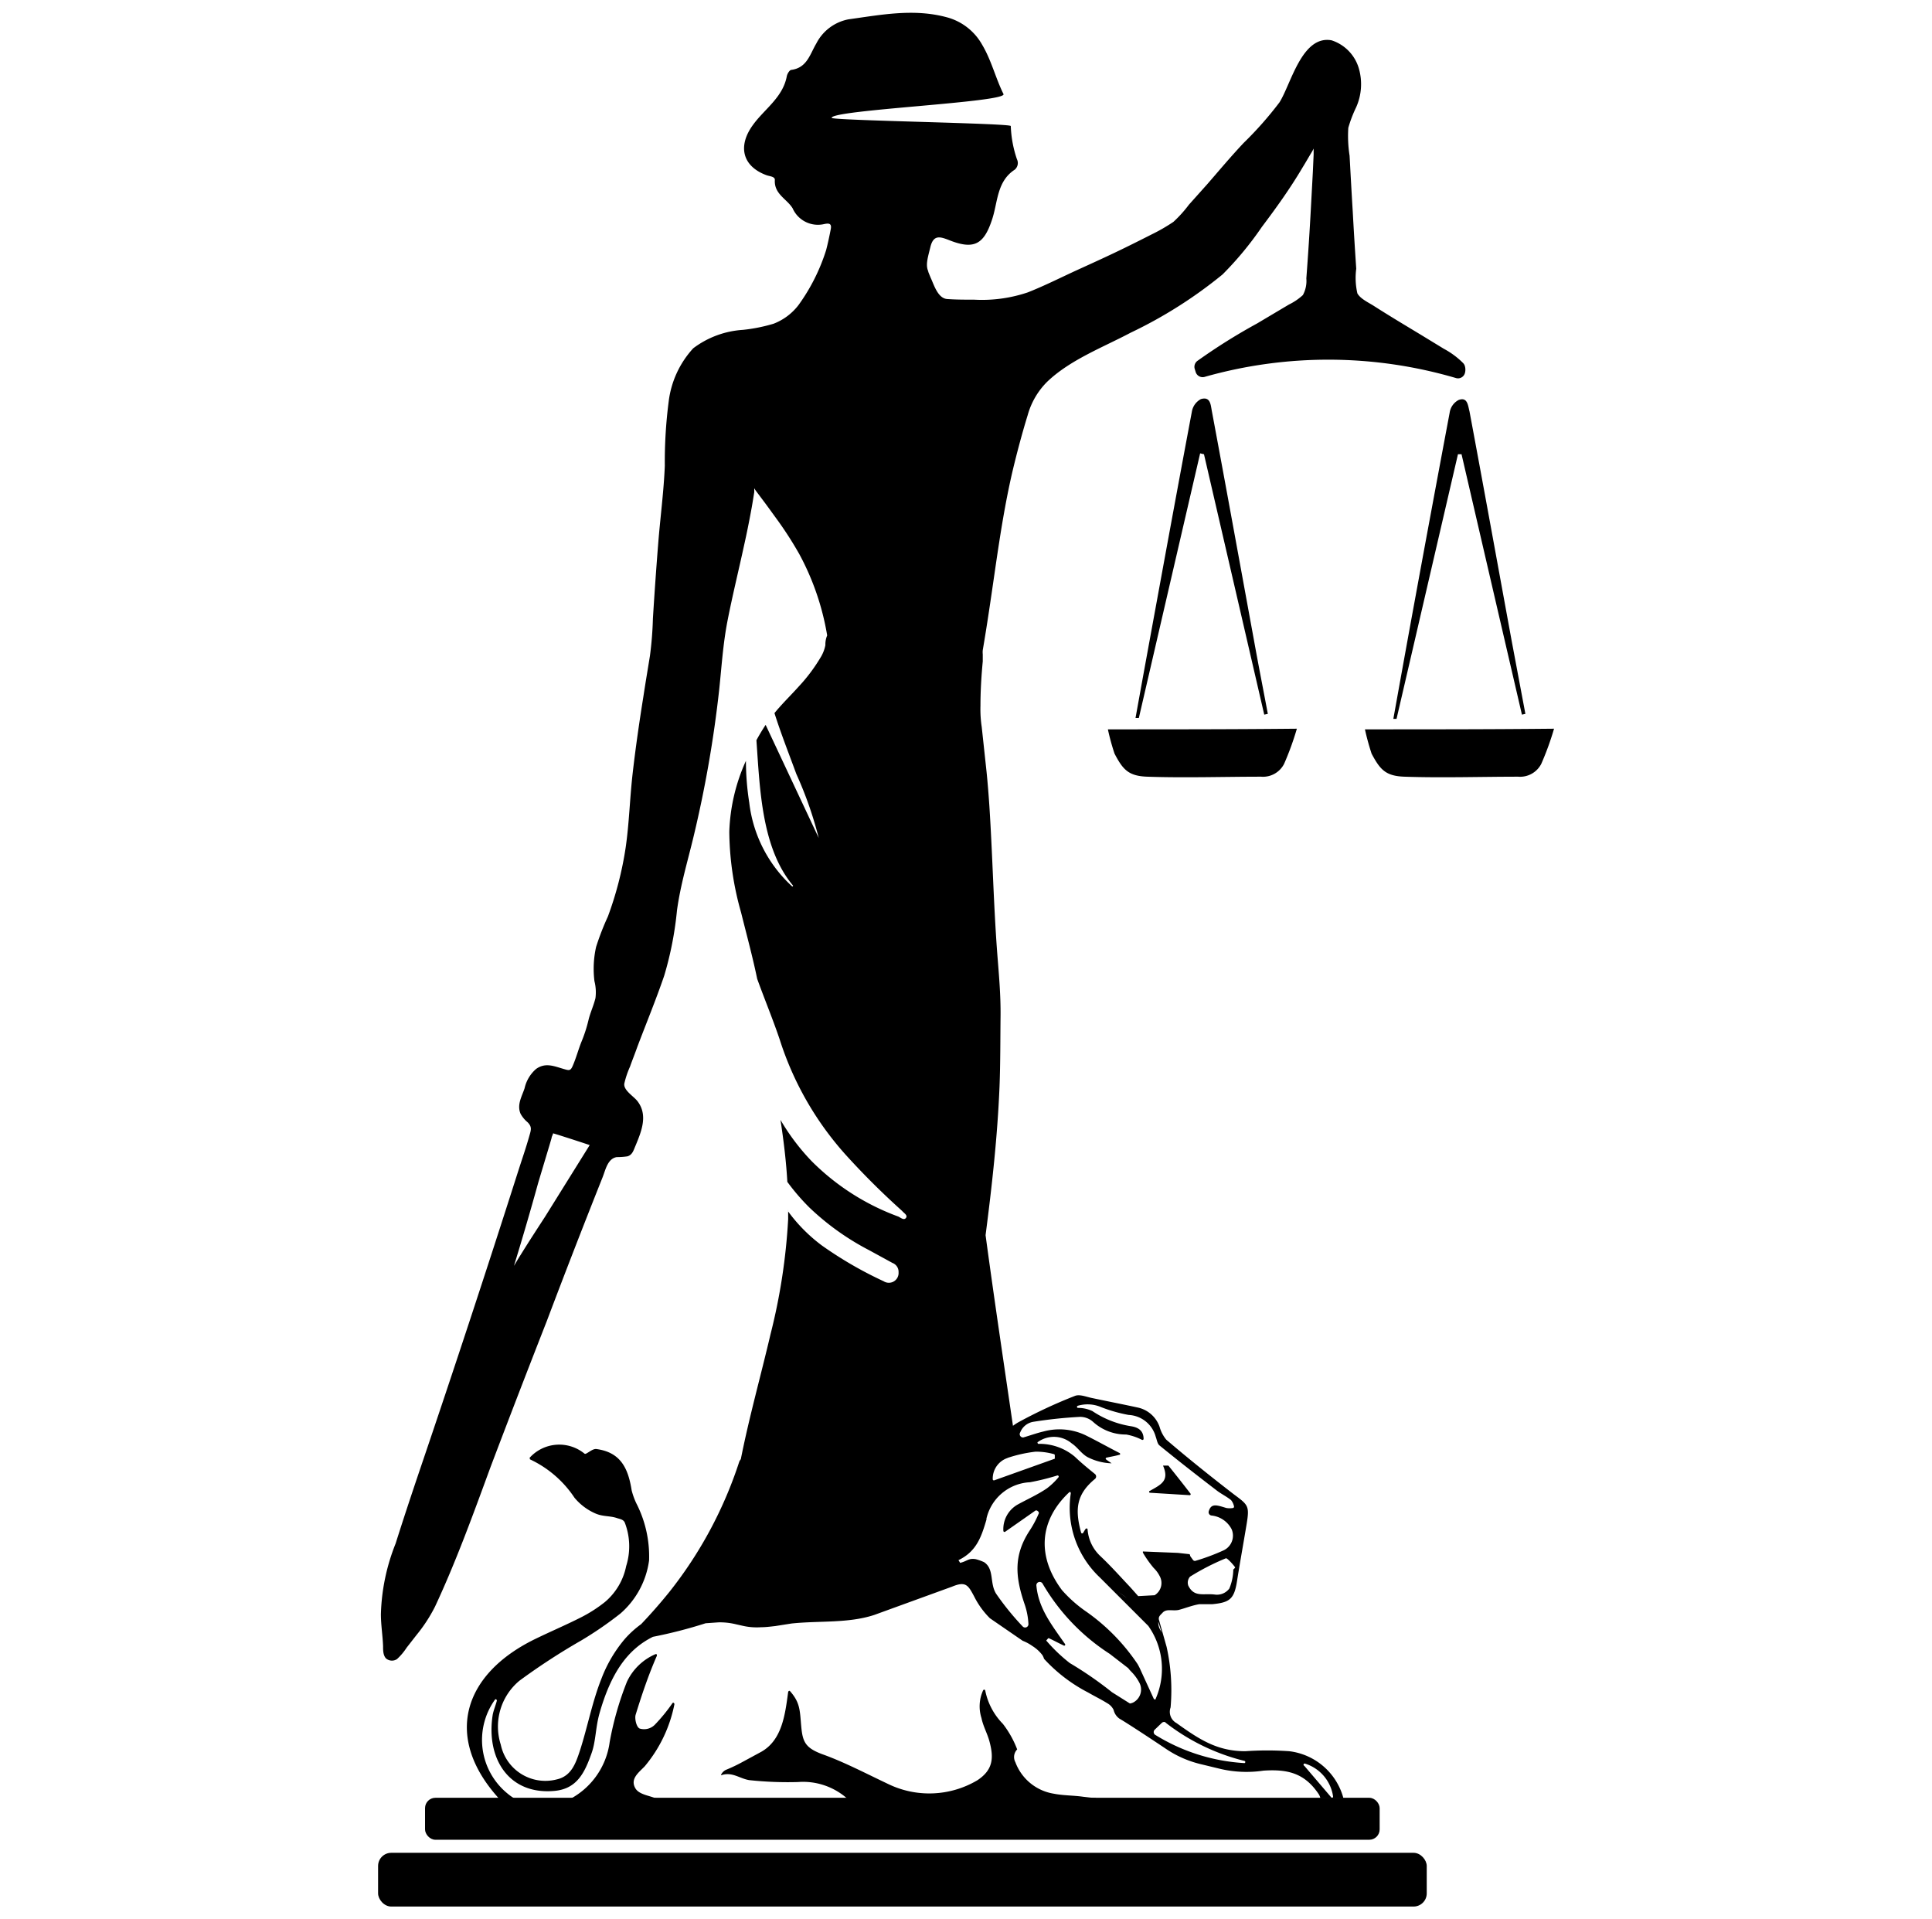 <svg id="katman_1" data-name="katman 1" xmlns="http://www.w3.org/2000/svg" viewBox="0 0 151 150"><path d="M86.59,57a17.56,17.56,0,0,0,.52,1.9c.65,1.24,1.08,1.75,2.56,1.8,2.89.1,6,0,8.9,0a1.85,1.85,0,0,0,1.79-1,22.44,22.44,0,0,0,1-2.75C96.43,57,91.51,57,86.59,57Z"/><path d="M94.1,35.5l4.71,20.35.28-.06C98.73,53.87,98.36,52,98,50c-1.1-6-2.17-11.91-3.29-17.9-.09-.48-.11-1.13-.85-.91a1.37,1.37,0,0,0-.71,1c-.94,5-1.85,9.95-2.76,14.92-.55,3-1.1,6-1.64,9l.26,0q2.39-10.33,4.79-20.68Z"/><path d="M106.68,57a19.4,19.4,0,0,0,.52,1.9c.66,1.24,1.09,1.75,2.57,1.8,2.89.1,6,0,8.89,0a1.86,1.86,0,0,0,1.8-1,22.41,22.41,0,0,0,1-2.75C116.53,57,111.61,57,106.68,57Z"/><path d="M114,31.26a1.34,1.34,0,0,0-.7,1c-.94,5-1.86,9.95-2.77,14.92-.55,3-1.09,6-1.63,9l.25,0,4.8-20.68h.28q2.36,10.19,4.72,20.35l.27-.06-1.08-5.75c-1.1-6-2.17-11.91-3.29-17.9C114.73,31.69,114.7,31,114,31.26Z"/><rect x="33.22" y="140.5" width="74.61" height="3.28" rx="0.81"/><rect x="29.55" y="144.8" width="81.96" height="4.2" rx="1.03"/><path d="M85.66,140.51v0c-.31,0-.63-.05-1-.09-.76-.11-1.54-.09-2.3-.24a3.85,3.85,0,0,1-3-2.46.85.85,0,0,1,.14-1v0a7.73,7.73,0,0,0-1.12-2A5.14,5.14,0,0,1,77,132.1a.09.09,0,0,0-.16,0,3,3,0,0,0-.13,2.17c.13.64.46,1.21.62,1.81.35,1.29.3,2.23-.94,3.05a7.37,7.37,0,0,1-7,.28c-1.75-.83-3.39-1.69-5.05-2.29-1.42-.51-1.61-1-1.72-2.23s-.08-1.82-.87-2.72c-.06-.07-.14,0-.15.07-.24,1.78-.48,3.74-2.09,4.66l-1.44.78a12.59,12.59,0,0,1-1.34.64.83.83,0,0,0-.37.37h0s0,0,0,.05c.86-.3,1.44.26,2.2.38a28.28,28.28,0,0,0,3.8.15,5.2,5.2,0,0,1,3.82,1.26,1,1,0,0,1,.16.19H84.43a1.06,1.06,0,0,1,.48.1,1,1,0,0,1,.73-.27h0Z"/><path d="M53.72,140.7s0,0,0,0l-1.82-.12a2.94,2.94,0,0,1-.68-.05c-.51-.21-1.28-.29-1.56-.77-.43-.74.26-1.23.73-1.72a10.79,10.79,0,0,0,2.32-4.85c0-.1-.1-.16-.15-.09a13.38,13.38,0,0,1-1.39,1.7,1.18,1.18,0,0,1-1.17.29c-.26-.1-.41-.78-.32-1.08.48-1.56,1-3.1,1.66-4.61,0-.08,0-.16-.12-.12A4.37,4.37,0,0,0,49,131.43a24.53,24.53,0,0,0-1.35,4.72,5.92,5.92,0,0,1-3.3,4.55Z"/><path d="M89.86,116.66l3.1.19a.08.08,0,0,0,.07-.14c-.56-.73-1.13-1.45-1.71-2.17,0,0,0,0-.07,0l-.35,0c.51,1.19-.13,1.47-1.08,2A.09.09,0,0,0,89.86,116.66Z"/><path d="M76.73,56.82a9.25,9.25,0,0,1-.1-1.66c0-1.16.07-2.32.18-3.47,0-.19,0-.38,0-.56a1.53,1.53,0,0,1,0-.32c.17-1,.33-2,.48-3,.56-3.67,1-7.35,1.85-11,.35-1.46.74-2.93,1.18-4.36a5.89,5.89,0,0,1,1.52-2.61c1.79-1.72,4.36-2.69,6.53-3.84a35.3,35.3,0,0,0,7.18-4.55,26,26,0,0,0,3.07-3.71c1.13-1.5,2.21-3,3.19-4.66.23-.37.45-.76.68-1.14a2.89,2.89,0,0,0,.18-.33c0,.16,0,.31,0,.46l-.06,1.34-.15,2.78c-.1,1.86-.22,3.72-.36,5.57a2.3,2.3,0,0,1-.27,1.3,4.56,4.56,0,0,1-1.09.74l-2.49,1.48a46,46,0,0,0-4.63,2.9.58.58,0,0,0-.25.63l.08.26a.57.57,0,0,0,.68.39,35.4,35.4,0,0,1,19.68.09.56.56,0,0,0,.68-.38,1,1,0,0,0,0-.56.57.57,0,0,0-.14-.24h0a6.35,6.35,0,0,0-1.5-1.11l-1.82-1.11c-1.21-.73-2.43-1.46-3.62-2.22-.43-.28-1.07-.56-1.32-1A5.42,5.42,0,0,1,106,21q-.15-2.21-.27-4.41c-.09-1.47-.17-2.94-.25-4.42a10,10,0,0,1-.1-2.18A10.08,10.08,0,0,1,106,8.37a4.43,4.43,0,0,0,.21-3,3.27,3.27,0,0,0-2.14-2.22C101.75,2.73,100.9,6.58,100,8a28,28,0,0,1-2.8,3.17c-1,1.06-1.9,2.14-2.84,3.22L92.92,16a9.64,9.64,0,0,1-1.21,1.34,14.12,14.12,0,0,1-1.74,1q-1,.51-2,1c-1.24.61-2.5,1.18-3.75,1.75s-2.57,1.24-3.89,1.76a11.19,11.19,0,0,1-4.19.57c-.7,0-1.42,0-2.11-.05s-1-1-1.24-1.55c-.09-.2-.18-.43-.27-.65l.08.12c-.31-.51-.08-1.17.12-2,.25-1,.8-.78,1.52-.5,1.9.74,2.66.29,3.29-1.61.46-1.35.36-3,1.78-3.92a.68.68,0,0,0,.17-.82A9,9,0,0,1,79,9.85c0-.22-14-.43-14-.64C65,8.58,78.74,8,78.43,7.35c-.61-1.22-.94-2.63-1.66-3.84A4.49,4.49,0,0,0,74,1.35c-2.59-.7-5.14-.19-7.68.16A3.58,3.58,0,0,0,63.8,3.4c-.5.84-.72,1.89-1.94,2.06-.15,0-.34.32-.37.52-.32,1.66-1.77,2.56-2.66,3.81C57.66,11.41,58,13,59.93,13.7c.24.08.64.1.63.36-.07,1.11.94,1.48,1.39,2.22a2.16,2.16,0,0,0,2.47,1.23c.35-.07.6-.07.51.4s-.22,1.09-.36,1.63a15,15,0,0,1-2.16,4.3,4.48,4.48,0,0,1-1.95,1.46,13.08,13.08,0,0,1-2.4.48,7.19,7.19,0,0,0-3.88,1.44,7.49,7.49,0,0,0-1.92,4.18,36.57,36.57,0,0,0-.3,5c-.08,2-.35,4-.51,6s-.3,4-.42,5.94a28.09,28.09,0,0,1-.23,2.9c-.17,1.06-.35,2.11-.51,3.17-.32,2-.61,4-.84,6s-.27,3.9-.55,5.83a27,27,0,0,1-1.39,5.39A20.65,20.65,0,0,0,46.59,74a7.8,7.8,0,0,0-.13,2.68A3.52,3.52,0,0,1,46.54,78c-.14.59-.42,1.17-.55,1.74a11.12,11.12,0,0,1-.55,1.69c-.24.6-.41,1.25-.67,1.85-.18.42-.28.39-.72.26-.76-.22-1.42-.52-2.15,0A2.8,2.8,0,0,0,41,85.05c-.21.64-.62,1.29-.31,2a2.31,2.31,0,0,0,.55.66c.33.34.28.56.15,1-.28,1-.59,1.88-.89,2.82q-3.73,11.69-7.68,23.32c-.65,1.92-1.29,3.85-1.9,5.78a16,16,0,0,0-1.15,5.52c0,.84.14,1.67.17,2.5,0,.32,0,.7.22.95a.71.71,0,0,0,.87.06,4.6,4.6,0,0,0,.75-.89l.78-1A12.07,12.07,0,0,0,34,125.56c1.65-3.53,3-7.26,4.34-10.91q2.16-5.7,4.39-11.39C44.15,99.5,45.61,95.74,47.1,92c.23-.58.39-1.45,1.1-1.57a5.73,5.73,0,0,0,.84-.06c.4-.12.48-.49.63-.83.47-1.13,1-2.42.13-3.51-.31-.38-1.11-.85-1-1.37a7.11,7.11,0,0,1,.44-1.3c.18-.51.38-1,.57-1.54.7-1.85,1.46-3.69,2.1-5.56a26.72,26.72,0,0,0,1-5.1c.27-2,.84-3.86,1.3-5.79a92.55,92.55,0,0,0,2-11.47c.19-1.8.3-3.59.65-5.38.38-1.95.86-3.89,1.28-5.83.21-.93.4-1.87.57-2.8.09-.47.17-1,.24-1.42,0-.07,0-.18,0-.31l.1.16.6.8c.37.49.73,1,1.09,1.49a28.37,28.37,0,0,1,1.74,2.71,20.37,20.37,0,0,1,2.17,6.34,1.81,1.81,0,0,0-.14.76,2.9,2.9,0,0,1-.4,1,13.16,13.16,0,0,1-1.69,2.24c-.51.57-1.05,1.1-1.55,1.67-.12.13-.23.27-.34.4.51,1.61,1.13,3.18,1.71,4.76a29.9,29.9,0,0,1,1.75,5l-4.15-8.84q-.39.59-.72,1.2c.27,3.8.4,8.44,2.87,11.37l-.06.07a10.52,10.52,0,0,1-3.37-6.56,21.2,21.2,0,0,1-.26-3.27A14.5,14.5,0,0,0,57,65a23.66,23.66,0,0,0,.92,6.31c.43,1.73.9,3.45,1.26,5.19.57,1.58,1.22,3.14,1.76,4.74a24.64,24.64,0,0,0,5.15,9,60,60,0,0,0,4.3,4.29l.12.11c.14.17.45.33.3.54s-.4,0-.59-.1a18.6,18.6,0,0,1-6.78-4.33A17.05,17.05,0,0,1,61,87.52c.25,1.63.45,3.27.54,4.91v-.06a16.76,16.76,0,0,0,1.72,2,20.2,20.2,0,0,0,4.66,3.33l1.83,1a.74.74,0,0,1,.48.7v.05a.76.76,0,0,1-1.17.68,30.49,30.49,0,0,1-4.82-2.79,12.56,12.56,0,0,1-2.64-2.66.76.76,0,0,0,0-.15c0,.25,0,.5,0,.75a46.82,46.82,0,0,1-1.38,9c-.76,3.25-1.67,6.48-2.32,9.76a.67.67,0,0,0-.13.22,32.54,32.54,0,0,1-5.46,10.16c-.7.87-1.43,1.7-2.2,2.51a7.83,7.83,0,0,0-1.26,1.14A10.61,10.61,0,0,0,47,131.21c-.7,1.75-1.09,3.8-1.67,5.59-.33,1-.67,2-1.8,2.26a3.56,3.56,0,0,1-4.39-2.71,4.65,4.65,0,0,1,1.46-5,50.94,50.94,0,0,1,4.82-3.14,28.44,28.44,0,0,0,3.07-2.11,6.68,6.68,0,0,0,2.24-4.15,9.09,9.09,0,0,0-1-4.47,5.64,5.64,0,0,1-.36-1c-.28-1.79-.9-3-2.79-3.24-.27,0-.55.26-.79.37a.12.12,0,0,1-.1,0,3.12,3.12,0,0,0-4.27.29c-.05,0,0,.12,0,.15a8.49,8.49,0,0,1,3.48,3,4.42,4.42,0,0,0,1.66,1.24c.59.25,1.12.16,1.69.36.22.07.47.1.58.34a5.13,5.13,0,0,1,.11,3.4,4.94,4.94,0,0,1-1.66,2.81,10.92,10.92,0,0,1-1.93,1.23c-1.17.59-2.35,1.09-3.54,1.67-5.65,2.76-7.19,7.73-2.72,12.56l.09.09H40.6a3.72,3.72,0,0,1-.92-.57,5.4,5.4,0,0,1-1-7.34c.06-.1.17,0,.15.08-.09.36-.28.8-.33,1.15-.51,3.38,1.28,6.23,4.86,5.89,1.74-.17,2.34-1.43,2.87-2.93.34-.93.31-2,.62-3.11.89-3.14,2.17-5,4.18-6a36.61,36.61,0,0,0,4.12-1.06l1-.07a5.25,5.25,0,0,1,1.37.15l.49.11a4.94,4.94,0,0,0,1.48.12c.37,0,.73-.05,1.1-.09l1.27-.2c2.17-.23,4.43,0,6.47-.67L74.41,124h0c1.08-.45,1.26-.11,1.73.77a6.46,6.46,0,0,0,1.23,1.7l2.56,1.76a3.44,3.44,0,0,1,.76.41,2.94,2.94,0,0,1,.78.71,1.23,1.23,0,0,1,.13.29,12.37,12.37,0,0,0,3.46,2.64c.5.29,1,.53,1.48.83a1.18,1.18,0,0,1,.5.53,1.13,1.13,0,0,0,.46.68l.12.07c.71.43,2.31,1.48,3.53,2.3a8.3,8.3,0,0,0,2.69,1.18l1.53.37a9,9,0,0,0,3.37.14c1.9-.13,3.23.19,4.33,1.84a1,1,0,0,1,.13.32H105a5,5,0,0,0-4.24-3.68,24.7,24.7,0,0,0-3.43,0c-2.19,0-3.58-.91-5.38-2.2a1,1,0,0,1-.46-1.22,15.62,15.62,0,0,0-.31-4.73l-.6-2.12c-.06-.27.14-.39.28-.55.31-.34.76-.12,1.26-.22h0c.56-.15,1.07-.36,1.62-.45l.25,0c.24,0,.53,0,.76,0,1.35-.13,1.71-.39,1.93-1.79s.51-3,.75-4.45.13-1.51-1-2.35c-1.71-1.32-3.58-2.81-5.28-4.27a2.75,2.75,0,0,1-.52-1A2.32,2.32,0,0,0,88.92,110c-1.2-.26-2.43-.5-3.61-.75-.42-.09-.93-.3-1.29-.16a38.31,38.31,0,0,0-4.44,2.07,4.15,4.15,0,0,0-.41.27c-.73-5-1.47-9.93-2.14-14.9.5-3.85.93-7.72,1.09-11.61.07-1.82.06-3.65.08-5.48s-.15-3.48-.28-5.23c-.27-3.72-.35-7.45-.59-11.17-.06-.9-.13-1.8-.22-2.69M42.6,95.09c-.65,1-1.3,2-1.92,3-.18.28-.34.56-.51.84q1-3.25,1.9-6.51l.6-2,.3-1,.14-.48c0-.1.1-.25.12-.37h0l.46.14,1,.32.92.3.48.16ZM102,137.83a3.16,3.16,0,0,1,2.19,2.57c0,.11-.1.12-.15.06L101.94,138A.09.09,0,0,1,102,137.83ZM88.66,133a.82.82,0,0,1-.35.13l-1.4-.88a28.69,28.69,0,0,0-3.3-2.28,12.75,12.75,0,0,1-1.84-1.76l.14-.16a.08.08,0,0,1,.11,0c.37.17.73.37,1.1.54a.08.08,0,0,0,.11-.12c-1.06-1.52-2.07-2.79-2.23-4.57a.26.26,0,0,1,.49-.13,16.22,16.22,0,0,0,5.24,5.48l.79.61.66.51h0l.11.14.22.23a3.52,3.52,0,0,1,.53.75A1.14,1.14,0,0,1,88.66,133Zm.51-2.43a5,5,0,0,0-.26-.52,15.63,15.63,0,0,0-4-4.09A10.36,10.36,0,0,1,83,124.27c-1.94-2.59-1.82-5.4.56-7.64.06-.07.14,0,.13.08a7.48,7.48,0,0,0,2.27,6.57l3.79,3.79a5.82,5.82,0,0,1,.58,5.68c0,.11-.14.06-.16,0Zm-1.86-6.23c.25.18.51.35.75.54Zm3.78,10.28a16.46,16.46,0,0,0,6.18,3,.09.09,0,0,1,0,.17,14.88,14.88,0,0,1-7-2.22.26.26,0,0,1,0-.41l.54-.52A.26.26,0,0,1,91.09,134.6Zm-.26-6.91c0-.09-.08-.18-.11-.27h0a1.15,1.15,0,0,1-.19-.69Zm5.56-5s0,0,0,0a4,4,0,0,1-.31,1.44,1.21,1.21,0,0,1-1.11.47c-.89-.12-1.64.25-2.1-.71a.7.7,0,0,1,.14-.69,18.59,18.59,0,0,1,2.81-1.44c.13,0,.63.57.72.72A.7.7,0,0,1,96.39,122.66ZM79.74,111.94a1.33,1.33,0,0,1,1-.82,34.77,34.77,0,0,1,3.68-.39,1.52,1.52,0,0,1,1,.38,3.79,3.79,0,0,0,2.6,1,4.33,4.33,0,0,1,1.24.42.09.09,0,0,0,.12-.07c0-.63-.39-.91-1-1a7.5,7.5,0,0,1-3-1.18,2.6,2.6,0,0,0-1.13-.25c-.08,0-.12-.14,0-.17a2.69,2.69,0,0,1,1.81.11,11.68,11.68,0,0,0,2.15.61,2.31,2.31,0,0,1,2.12,1.71c.09.23.12.54.3.68,1.46,1.19,2.92,2.33,4.41,3.47.37.3.8.49,1.18.8a1.15,1.15,0,0,1,.23.5.11.11,0,0,1-.07.11,1.47,1.47,0,0,1-.54,0c-.73-.22-1.18-.4-1.37.27a.26.26,0,0,0,.21.32,2,2,0,0,1,1.58,1.07,1.27,1.27,0,0,1-.69,1.68,16.36,16.36,0,0,1-2.13.79.18.18,0,0,1-.2-.07c-.07-.1-.15-.2-.22-.31v0s0-.13-.07-.14l-.89-.1-2.73-.11a.19.19,0,0,0,0,.1,8.32,8.32,0,0,0,.84,1.19,2.38,2.38,0,0,1,.46.62,1.12,1.12,0,0,1-.39,1.51l-1.28.07c-.27-.3-.56-.64-.83-.92-.72-.77-1.35-1.47-2.12-2.2A3.17,3.17,0,0,1,85,119.5a.09.09,0,0,0-.16,0c-.06.08-.13.21-.18.29a.09.09,0,0,1-.16,0c-.5-1.83-.38-3,1.07-4.2a.25.25,0,0,0,0-.4c-.55-.45-1-.81-1.57-1.35a4.28,4.28,0,0,0-2.86-1s-.12-.11,0-.16a2.15,2.15,0,0,1,2.63.13c.43.28.74.79,1.22,1.06a4.38,4.38,0,0,0,1.89.49c-.14-.1-.27-.18-.41-.29a.08.08,0,0,1,0-.15c.35-.08.72-.14,1-.22.1,0,.11-.12,0-.16-.88-.45-1.71-.92-2.62-1.37a4.75,4.75,0,0,0-3.32-.29c-.51.12-1,.3-1.55.46A.26.26,0,0,1,79.74,111.94Zm-1,2a10.87,10.87,0,0,1,2.2-.49,5.23,5.23,0,0,1,1.42.19.09.09,0,0,1,.08.09v.18s0,.08,0,.09l-4.73,1.69a.09.09,0,0,1-.12-.08A1.7,1.7,0,0,1,78.76,113.94Zm-1.65,4.78a3.67,3.67,0,0,1,3.41-2.88,18.56,18.56,0,0,0,2.14-.53.09.09,0,0,1,.09.14,5.34,5.34,0,0,1-.91.87c-.72.49-1.49.83-2.24,1.24a2.21,2.21,0,0,0-1.16,2.07.09.09,0,0,0,.14.08l2.33-1.63a.15.15,0,0,1,.2,0l.07.06a.17.17,0,0,1,0,.2,8.12,8.12,0,0,1-.68,1.27c-1.28,1.95-1.13,3.63-.4,5.76a5.6,5.6,0,0,1,.3,1.55.26.26,0,0,1-.45.19,21.15,21.15,0,0,1-2.07-2.55c-.53-.83-.13-1.92-.94-2.47a3.64,3.64,0,0,0-.67-.24c-.56-.09-.65.16-1.21.29a2.39,2.39,0,0,0-.13-.21C76.34,121.24,76.71,120.08,77.11,118.72Z"/></svg>